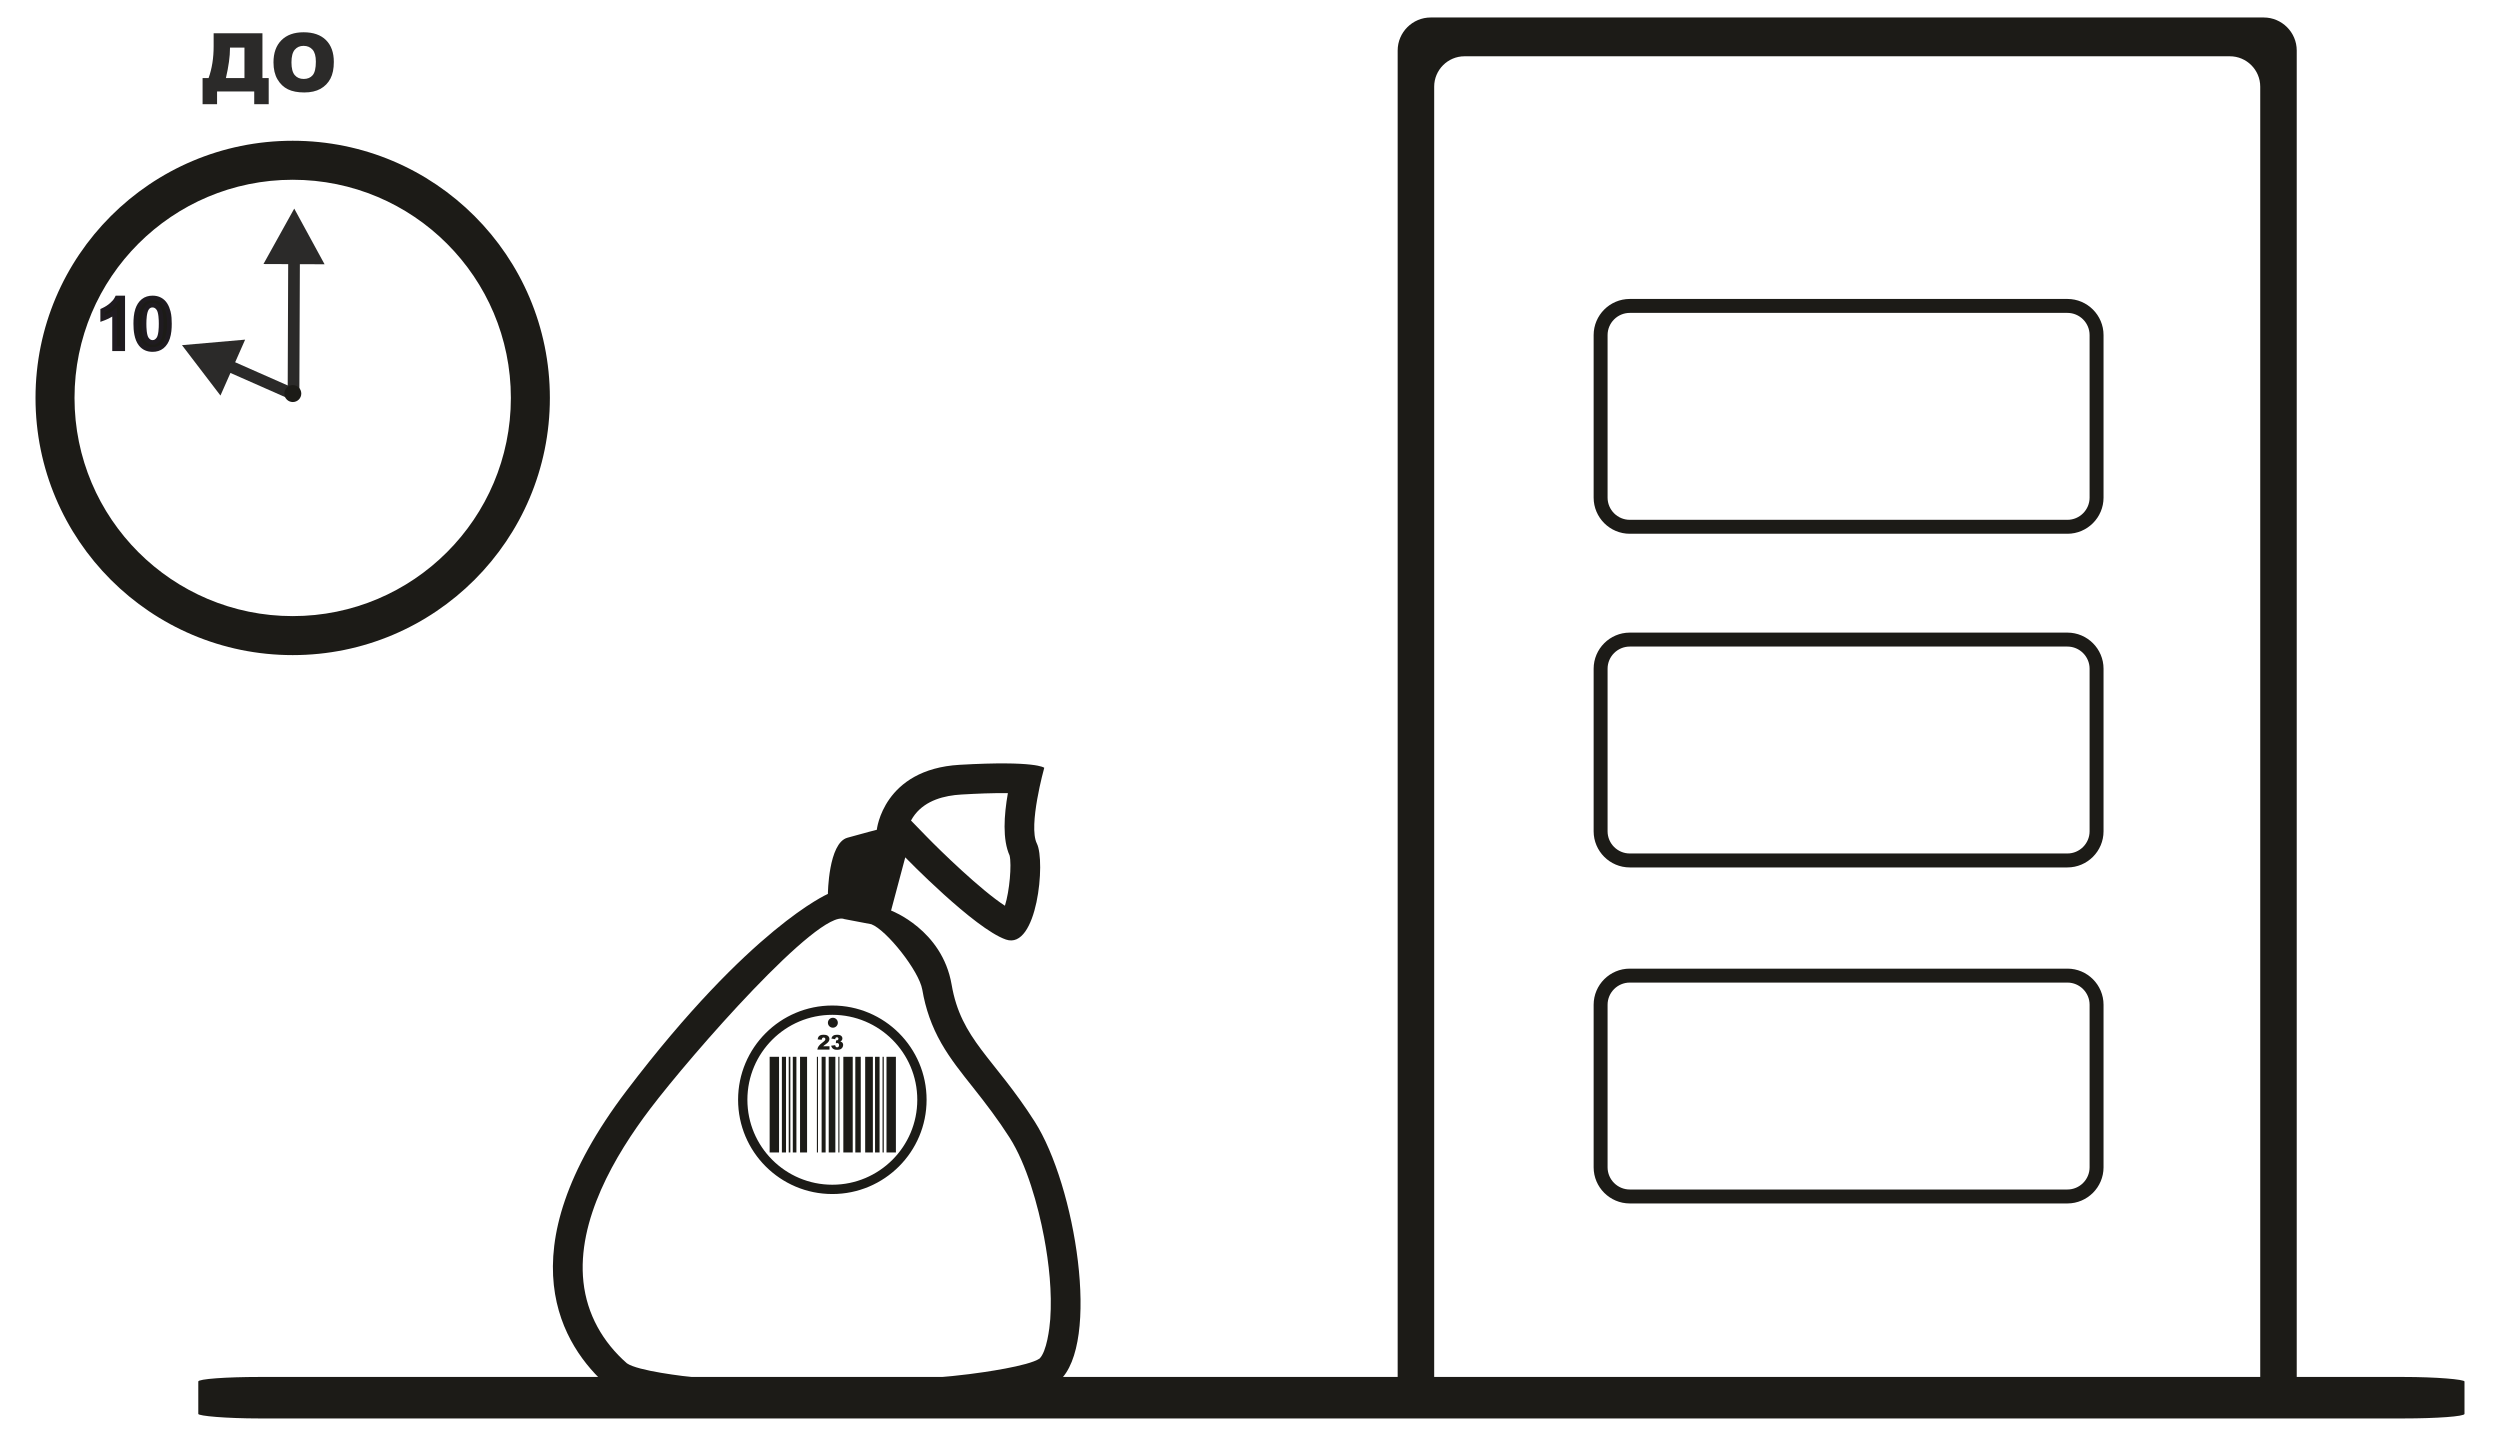 <?xml version="1.0" encoding="UTF-8"?>
<!DOCTYPE svg PUBLIC "-//W3C//DTD SVG 1.1//EN" "http://www.w3.org/Graphics/SVG/1.1/DTD/svg11.dtd">
<!-- Creator: CorelDRAW 2017 -->
<svg xmlns="http://www.w3.org/2000/svg" xml:space="preserve" width="2138px" height="1228px" version="1.1" style="shape-rendering:geometricPrecision; text-rendering:geometricPrecision; image-rendering:optimizeQuality; fill-rule:evenodd; clip-rule:evenodd"
viewBox="0 0 2138 1228.46"
 xmlns:xlink="http://www.w3.org/1999/xlink">
 <defs>
  <style type="text/css">
   <![CDATA[
    .str0 {stroke:#1F1B20;stroke-width:4;stroke-miterlimit:22.926}
    .fil1 {fill:#1C1B17}
    .fil2 {fill:#2B2A29;fill-rule:nonzero}
    .fil0 {fill:#FFED00;fill-rule:nonzero}
   ]]>
  </style>
 </defs>
 <g id="Слой_x0020_1">
  <path class="fil0" d="M849.65 -828.3c40.85,0 75.8,14.66 104.94,44 29.23,29.33 43.8,64.48 43.8,105.43 0,41.54 -14.77,76.97 -44.3,106.21 -29.63,29.24 -65.26,43.81 -107,43.81 -41.84,0 -77.57,-14.67 -107.2,-44.01 -29.63,-29.33 -44.49,-64.67 -44.49,-106.01 0,-42.13 14.86,-77.57 44.49,-106.32 29.63,-28.74 66.25,-43.11 109.76,-43.11z"/>
  <g id="_2581536223584">
   <path class="fil1" d="M766.06 985.98l-8.04 0 0 -81.84 8.04 0 0 81.84zm-53.92 -115.26c2.35,0 4.25,1.9 4.25,4.25 0,2.35 -1.9,4.25 -4.25,4.25 -2.35,0 -4.25,-1.9 -4.25,-4.25 0,-2.35 1.9,-4.25 4.25,-4.25zm-0.46 -10.48c44.54,0 80.64,36.11 80.64,80.64 0,44.53 -36.1,80.64 -80.64,80.64 -44.53,0 -80.63,-36.11 -80.63,-80.64 0,-44.53 36.1,-80.64 80.63,-80.64zm0 7.96c40.14,0 72.68,32.54 72.68,72.68 0,40.14 -32.54,72.68 -72.68,72.68 -40.13,0 -72.67,-32.54 -72.67,-72.68 0,-40.14 32.54,-72.68 72.67,-72.68zm44.02 117.78l-1.06 0 0 -81.84 1.06 0 0 81.84zm-3.6 0l-3.88 0 0 -81.84 3.88 0 0 81.84zm-5.74 0l-6.58 0 0 -81.84 6.58 0 0 81.84zm-10.36 0l-4.66 0 0 -81.84 4.66 0 0 81.84zm-6.87 0l-8.04 0 0 -81.84 8.04 0 0 81.84zm-11.37 0l-0.95 0 0 -81.84 0.95 0 0 81.84zm-3.49 0l-5.68 0 0 -81.84 5.68 0 0 81.84zm-8.33 0l-3.42 0 0 -81.84 3.42 0 0 81.84zm-6.53 0l-0.95 0 0 -81.84 0.95 0 0 81.84zm-9.34 0l-6.02 0 0 -81.84 6.02 0 0 81.84zm-9.12 0l-3.09 0 0 -81.84 3.09 0 0 81.84zm-5.18 0l-1.4 0 0 -81.84 1.4 0 0 81.84zm-3.71 0l-3.54 0 0 -81.84 3.54 0 0 81.84zm-5.97 0l-8.04 0 0 -81.84 8.04 0 0 81.84zm43.17 -88.05l-10.4 0c0.12,-1.02 0.48,-1.99 1.09,-2.89 0.6,-0.91 1.74,-1.98 3.4,-3.21 1.01,-0.75 1.66,-1.32 1.95,-1.72 0.29,-0.39 0.43,-0.76 0.43,-1.11 0,-0.38 -0.14,-0.71 -0.42,-0.98 -0.29,-0.27 -0.64,-0.4 -1.07,-0.4 -0.44,0 -0.8,0.14 -1.08,0.42 -0.28,0.28 -0.47,0.77 -0.57,1.48l-3.47 -0.28c0.14,-0.98 0.39,-1.74 0.75,-2.29 0.37,-0.55 0.88,-0.97 1.54,-1.26 0.66,-0.3 1.57,-0.44 2.74,-0.44 1.22,0 2.17,0.14 2.85,0.42 0.67,0.27 1.21,0.7 1.59,1.28 0.39,0.57 0.59,1.22 0.59,1.93 0,0.76 -0.23,1.49 -0.67,2.18 -0.44,0.69 -1.25,1.45 -2.43,2.28 -0.7,0.48 -1.16,0.82 -1.4,1.01 -0.24,0.2 -0.51,0.45 -0.83,0.76l5.41 0 0 2.82zm4.85 -8.86l-3.28 -0.59c0.28,-1.04 0.8,-1.84 1.57,-2.4 0.77,-0.55 1.87,-0.83 3.28,-0.83 1.63,0 2.8,0.3 3.53,0.91 0.72,0.6 1.08,1.37 1.08,2.29 0,0.53 -0.14,1.02 -0.44,1.46 -0.29,0.43 -0.73,0.82 -1.32,1.14 0.48,0.12 0.85,0.26 1.1,0.42 0.41,0.26 0.73,0.59 0.96,1.01 0.23,0.42 0.35,0.91 0.35,1.49 0,0.73 -0.19,1.43 -0.57,2.09 -0.38,0.67 -0.93,1.18 -1.64,1.54 -0.72,0.36 -1.65,0.54 -2.82,0.54 -1.13,0 -2.02,-0.13 -2.68,-0.4 -0.65,-0.27 -1.19,-0.65 -1.62,-1.17 -0.42,-0.51 -0.74,-1.16 -0.97,-1.94l3.47 -0.46c0.14,0.7 0.34,1.19 0.63,1.46 0.29,0.27 0.65,0.4 1.09,0.4 0.46,0 0.85,-0.17 1.16,-0.51 0.31,-0.34 0.46,-0.79 0.46,-1.36 0,-0.58 -0.14,-1.02 -0.44,-1.34 -0.3,-0.32 -0.7,-0.48 -1.21,-0.48 -0.27,0 -0.64,0.07 -1.12,0.2l0.18 -2.47c0.19,0.03 0.34,0.04 0.45,0.04 0.45,0 0.82,-0.14 1.12,-0.43 0.3,-0.29 0.45,-0.63 0.45,-1.02 0,-0.38 -0.11,-0.69 -0.34,-0.91 -0.22,-0.23 -0.54,-0.34 -0.93,-0.34 -0.4,0 -0.73,0.12 -0.99,0.37 -0.25,0.24 -0.42,0.67 -0.51,1.29z"/>
   <path class="fil1" d="M1936.26 14.96l-712.69 0c-15.53,0 -28.24,12.71 -28.24,28.24l0 1139.9c0,15.53 12.71,28.24 28.24,28.24l28.94 0c-14.27,0 -25.94,-11.68 -25.94,-25.95l0 -1111.29c0,-14.27 11.67,-25.95 25.94,-25.95l654.81 0c14.27,0 25.95,11.68 25.95,25.95l0 1111.29c0,14.27 -11.68,25.94 -25.95,25.94l28.94 0c15.53,0 28.24,-12.7 28.24,-28.23l0 -1139.9c0,-15.53 -12.71,-28.24 -28.24,-28.24z"/>
   <path class="fil1" d="M749.72 709.89c0,0 5.36,-51.82 70.92,-55.59 65.57,-3.77 72.34,2.55 72.34,2.55 0,0 -13.89,49.73 -6.33,64.8 7.57,15.08 0.37,91.42 -26.49,82.14 -26.87,-9.27 -86.1,-70.31 -86.1,-70.31l-12.13 45.51c0,0 43.74,16.35 51.8,63.38 8.07,47.03 35.94,62.18 70.98,117.04 35.03,54.87 56.77,189.97 20.99,222.09 -35.79,32.12 -348.09,37.61 -386.2,4.28 -38.11,-33.33 -90.16,-112.69 16.12,-252.65 106.29,-139.97 172.26,-168.37 172.26,-168.37 0,0 0.37,-43.49 16.67,-48.06 16.3,-4.58 25.17,-6.81 25.17,-6.81zm-27.77 76.41c-21.63,-8.96 -130.73,115.73 -166.04,162.23 -30.43,40.08 -62.86,95.6 -57.17,148.17 3.01,27.86 16.62,51.61 37.21,69.65 9.24,6.49 48.71,11.12 60.22,12.27 38.32,3.82 77.79,4.62 116.27,4.1 38.57,-0.52 78.02,-2.4 116.31,-7.12 11.54,-1.43 50.52,-6.84 60.18,-13.29 6.18,-6.01 8.62,-25.92 9.18,-33.73 1.63,-22.89 -1.06,-47.78 -5.31,-70.27 -5.06,-26.79 -14.79,-62.05 -29.56,-85.18 -9.63,-15.09 -20.16,-28.93 -31.27,-42.91 -9.6,-12.09 -19.29,-24.13 -26.98,-37.58 -8.3,-14.52 -13.54,-29.48 -16.36,-45.97 -2.76,-16.05 -30.61,-51.1 -43.59,-55.97l-23.09 -4.4zm57.03 -84.31l13.35 13.74c11.76,12.09 46.46,45.85 67,59.15 3.98,-12.68 5.88,-35.13 4.01,-42.95 -6.17,-13.59 -4.83,-34.41 -1.48,-53.37 -13.22,-0.2 -26.67,0.42 -39.76,1.17 -14.75,0.85 -30.25,4.94 -39.74,17.07 -1.15,1.47 -2.32,3.26 -3.38,5.19z"/>
   <path class="fil1" d="M250.01 120.42c121.51,0 220.02,98.51 220.02,220.02 0,121.52 -98.51,220.02 -220.02,220.02 -121.52,0 -220.03,-98.5 -220.03,-220.02 0,-121.51 98.51,-220.02 220.03,-220.02zm0 33.37c103.08,0 186.65,83.56 186.65,186.65 0,103.09 -83.57,186.65 -186.65,186.65 -103.09,0 -186.66,-83.56 -186.66,-186.65 0,-103.09 83.57,-186.65 186.66,-186.65z"/>
   <g>
    <path class="fil2" d="M277.28 226.09l-52.28 -0.21 26.33 -47.41 25.95 47.62zm-31.57 110.59l0.45 -114.83 10 0.04 -0.45 114.83 -10 -0.04z"/>
   </g>
   <g>
    <path class="fil2" d="M209.32 290.57l-21.11 47.83 -32.92 -43.11 54.03 -4.72zm37.76 50.71l-54.11 -23.89 4.04 -9.14 54.11 23.88 -4.04 9.15z"/>
   </g>
   <circle class="fil1" cx="250.1" cy="336.7" r="7.26"/>
   <path class="fil1 str0" d="M97.63 267.07c-1.08,0.84 -2.25,1.59 -3.41,2.27 -1.74,1.03 -3.59,1.99 -5.5,2.69l-1.25 0.46 0 -6.84 0.54 -0.25c2.61,-1.22 5.06,-2.77 7.22,-4.7 1.63,-1.46 3.32,-3.25 4.3,-5.24l0.26 -0.52 4.79 0 0 43.38 -6.95 0 0 -31.25zm18.14 9.91c0,-3.92 0.29,-8.35 1.54,-12.1 0.95,-2.82 2.45,-5.43 4.79,-7.33 2.31,-1.87 5.1,-2.61 8.05,-2.61 2.19,0 4.34,0.41 6.28,1.45 1.86,0.99 3.35,2.42 4.49,4.19 1.25,1.94 2.08,4.17 2.65,6.4 0.81,3.15 0.97,6.77 0.97,10 0,3.92 -0.3,8.32 -1.54,12.06 -0.94,2.83 -2.43,5.43 -4.76,7.34 -2.32,1.89 -5.13,2.63 -8.09,2.63 -4.06,0 -7.56,-1.39 -10.1,-4.61 -3.62,-4.56 -4.28,-11.81 -4.28,-17.42zm7.06 0.02c0,3.38 0.17,10.15 2.2,13.02 1.27,1.78 2.89,2.97 5.12,2.97 2.23,0 3.86,-1.2 5.12,-2.98 2.03,-2.88 2.2,-9.62 2.2,-13.01 0,-3.38 -0.17,-10.14 -2.2,-13.01 -1.28,-1.81 -2.92,-2.97 -5.18,-2.97 -2.07,0 -3.64,0.88 -4.82,2.57 -2.21,3.15 -2.44,9.71 -2.44,13.41z"/>
   <path class="fil2" d="M229.48 89.12l-12.39 0 0 -10.85 -31.79 0 0 10.85 -12.39 0 0 -22.33 5.14 0c2.89,-8.05 4.32,-17.12 4.32,-27.23l0 -11.11 41.75 0 0 38.34 5.36 0 0 22.33zm-20.74 -22.33l0 -26.09 -12.38 0 0 0.64c0,6.88 -1.16,15.37 -3.49,25.45l15.87 0zm24.83 -13.4c0,-8.13 2.27,-14.46 6.8,-18.98 4.53,-4.54 10.84,-6.8 18.94,-6.8 8.29,0 14.68,2.23 19.17,6.67 4.48,4.46 6.72,10.69 6.72,18.71 0,5.82 -0.97,10.59 -2.93,14.31 -1.96,3.72 -4.8,6.62 -8.5,8.7 -3.71,2.07 -8.33,3.1 -13.86,3.1 -5.61,0 -10.26,-0.89 -13.95,-2.68 -3.68,-1.79 -6.67,-4.62 -8.95,-8.5 -2.29,-3.86 -3.44,-8.7 -3.44,-14.53zm15.38 0.04c0,5.02 0.94,8.64 2.81,10.83 1.88,2.19 4.43,3.29 7.65,3.29 3.31,0 5.88,-1.07 7.69,-3.22 1.82,-2.16 2.73,-6.01 2.73,-11.59 0,-4.68 -0.95,-8.1 -2.84,-10.26 -1.91,-2.17 -4.47,-3.25 -7.72,-3.25 -3.11,0 -5.61,1.1 -7.49,3.3 -1.89,2.19 -2.83,5.83 -2.83,10.9z"/>
   <rect class="fil1" x="169.24" y="1178.01" width="1938.78" height="35.5" rx="52.54" ry="3.89"/>
   <path class="fil1" d="M1393.89 255.76l374.43 0c17.02,0 30.9,13.88 30.9,30.9l0 139.09c0,17.02 -13.88,30.9 -30.9,30.9l-374.43 0c-17.02,0 -30.9,-13.88 -30.9,-30.9l0 -139.09c0,-17.02 13.88,-30.9 30.9,-30.9zm0 11.93l374.43 0c10.43,0 18.97,8.54 18.97,18.97l0 139.09c0,10.43 -8.54,18.97 -18.97,18.97l-374.43 0c-10.43,0 -18.97,-8.54 -18.97,-18.97l0 -139.09c0,-10.43 8.54,-18.97 18.97,-18.97z"/>
   <path class="fil1" d="M1393.89 541.21l374.43 0c17.02,0 30.9,13.88 30.9,30.9l0 139.09c0,17.02 -13.88,30.91 -30.9,30.91l-374.43 0c-17.02,0 -30.9,-13.89 -30.9,-30.91l0 -139.09c0,-17.02 13.88,-30.9 30.9,-30.9zm0 11.94l374.43 0c10.43,0 18.97,8.53 18.97,18.96l0 139.09c0,10.44 -8.54,18.97 -18.97,18.97l-374.43 0c-10.43,0 -18.97,-8.53 -18.97,-18.97l0 -139.09c0,-10.43 8.54,-18.96 18.97,-18.96z"/>
   <path class="fil1" d="M1393.89 828.69l374.43 0c17.02,0 30.9,13.88 30.9,30.9l0 139.09c0,17.02 -13.88,30.9 -30.9,30.9l-374.43 0c-17.02,0 -30.9,-13.88 -30.9,-30.9l0 -139.09c0,-17.02 13.88,-30.9 30.9,-30.9zm0 11.93l374.43 0c10.43,0 18.97,8.54 18.97,18.97l0 139.09c0,10.43 -8.54,18.97 -18.97,18.97l-374.43 0c-10.43,0 -18.97,-8.54 -18.97,-18.97l0 -139.09c0,-10.43 8.54,-18.97 18.97,-18.97z"/>
  </g>
 </g>
</svg>
